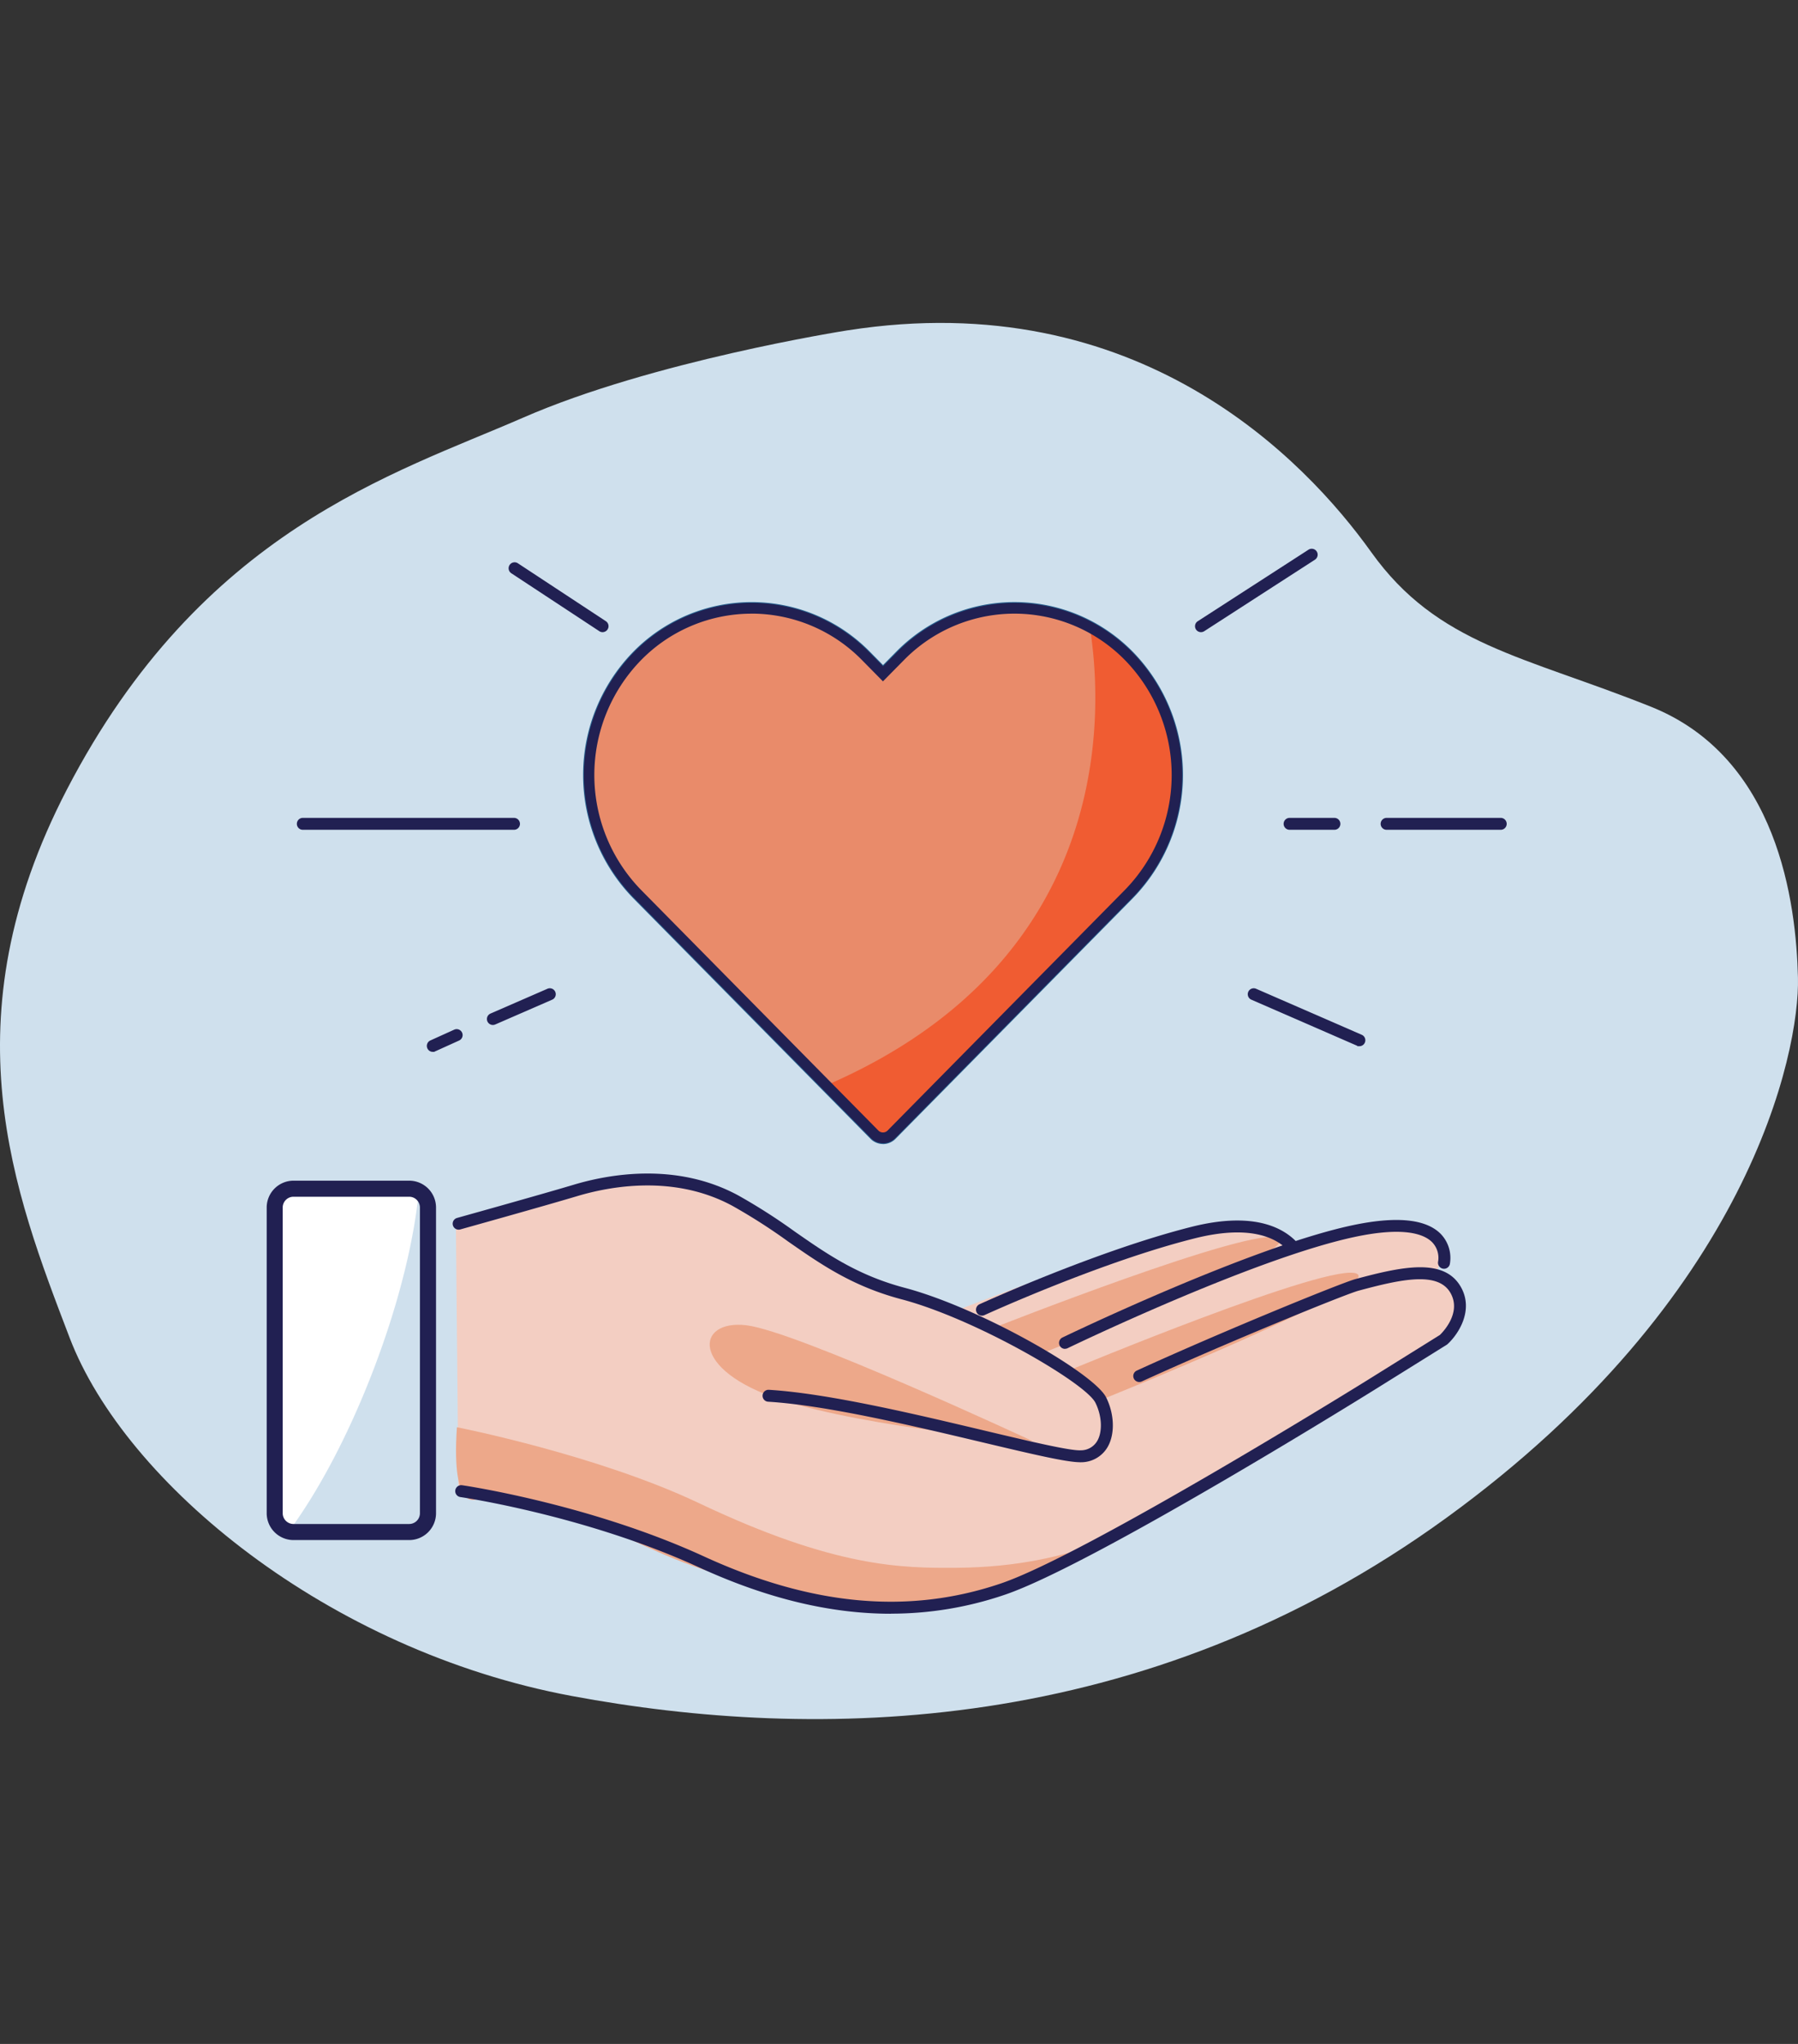 <svg xmlns="http://www.w3.org/2000/svg" xmlns:xlink="http://www.w3.org/1999/xlink" width="440" height="500" viewBox="0 0 440 500">
  <rect x="0" y="0" width="440" height="500" fill="#333333" stroke="none"/>
  <defs>
    <clipPath id="clip-path">
      <rect id="Rectangle_72" data-name="Rectangle 72" width="440" height="500" transform="translate(4633 2927)" fill="rgba(255,255,255,0)"/>
    </clipPath>
  </defs>
  <g id="banner-right-img2" transform="translate(-4633 -2927)" clip-path="url(#clip-path)">
    <g id="banner-right-img2-2" data-name="banner-right-img2" transform="translate(3327.202 2870.027)">
      <path id="Path_321" data-name="Path 321" d="M1513.253,137.779c-1.3.2-47.825,7.566-79.414,21.35s-78.751,27.58-111.666,90.968c-29.358,56.556-12.941,98.534.663,134.121s63.177,76.51,122.848,87.632,139.959,10.228,214.108-43.6,86.437-113.876,85.995-132.112-4.823-53.823-35.979-66.282-52.216-15.121-68.442-37.808-57.038-65.388-128.113-54.265Z" fill="#cfe0ed"/>
      <rect id="Rectangle_57" data-name="Rectangle 57" width="37.517" height="83.985" rx="4.602" transform="translate(1373.003 347.164)" fill="#cfe0ed"/>
      <path id="Path_322" data-name="Path 322" d="M1408.339,347.867a4.521,4.521,0,0,0-2.421-.7H1377.6a4.521,4.521,0,0,0-2.16.563c-.814,1.376-1.638,2.783-2.442,4.25v74.581a4.591,4.591,0,0,0,3.848,4.521c7.113-9.736,14.468-23.571,20.537-39.546,6.149-16.176,9.856-31.589,10.952-43.666Z" fill="#fff"/>
      <path id="Path_323" data-name="Path 323" d="M1661.33,371.971a7.418,7.418,0,0,0-4.16-3.4l1.306-3.275s2.914-13.132-22.295-7.706a137.787,137.787,0,0,0-13.393,3.717c-3.456-3.215-12.087-6.812-25.62-3.416-15.4,3.858-41.475,13.564-57.44,19.713a104.508,104.508,0,0,0-13.584-4.8c-18.135-4.793-26.464-14.8-41.053-22.717s-30.845-5-39.184-2.5-28.554,8.128-28.554,8.128l.623,65.438s30.634,4.381,58.767,17.3,52.306,13.966,73.777,6.671,89.752-49.744,89.752-49.744l18.065-11.253s6.531-5.908,2.984-12.157Z" fill="#f3cec2"/>
      <path id="Path_324" data-name="Path 324" d="M1417.613,406.112s34.3,6.732,59.189,18.547c33.347,15.835,49.654,15.935,63.147,15.835,30.011-.211,45.434-11.464,45.434-11.464s-38.974,27.72-84.2,18.135-39.385-19.381-78.57-23.551c0,0-6.46,3.959-5-17.5Z" fill="#eda88a"/>
      <path id="Path_325" data-name="Path 325" d="M1548.077,382.139s64.825-25.631,70.663-22.295-59.3,28.715-59.3,28.715l-11.354-6.42Z" fill="#eda88a"/>
      <path id="Path_326" data-name="Path 326" d="M1567.046,392.357s65.026-27.1,70.864-23.762-62.735,30.845-62.735,30.845l-8.128-7.083Z" fill="#eda88a"/>
      <path id="Path_327" data-name="Path 327" d="M1558.536,409.528s-57.7-26.907-70.12-28.364-13.875,10.962,8.359,18.186,61.761,10.178,61.761,10.178Z" fill="#eda88a"/>
      <path id="Path_328" data-name="Path 328" d="M1570.07,414.672c-3.356,0-11.976-2.05-23.722-4.833-17.1-4.059-38.38-9.113-52.547-9.967a1.46,1.46,0,1,1,.181-2.914c14.418.874,35.839,5.958,53.04,10.047,11.092,2.632,20.657,4.893,23.27,4.752a4.633,4.633,0,0,0,4.029-2.311c1.326-2.3,1.135-6.139-.462-9.334-2.432-4.863-29.388-20.527-47.413-25.289-12.057-3.185-19.733-8.54-27.861-14.2a140.817,140.817,0,0,0-13.524-8.651c-14.257-7.736-29.971-4.813-38.059-2.381-8.259,2.472-28.374,8.078-28.574,8.138a1.46,1.46,0,1,1-.784-2.813c.2-.06,20.3-5.657,28.524-8.118,8.53-2.562,25.118-5.626,40.3,2.612a143.533,143.533,0,0,1,13.8,8.822c7.907,5.506,15.372,10.71,26.937,13.775,18.246,4.823,46.268,20.778,49.282,26.806,2.04,4.089,2.19,8.952.382,12.107a7.5,7.5,0,0,1-6.39,3.758c-.121,0-.261.01-.4.01Z" fill="#212052"/>
      <path id="Path_329" data-name="Path 329" d="M1523.782,451.736c-14.9,0-30.443-3.778-46.961-11.363-27.61-12.68-58.063-17.131-58.365-17.181a1.462,1.462,0,1,1,.422-2.894c.312.04,31.167,4.551,59.179,17.412,26.374,12.107,50.146,14.277,72.7,6.611,21.059-7.154,88.768-49.171,89.451-49.593l17.944-11.183c.723-.693,5.355-5.426,2.612-10.268-3.024-5.335-11.986-3.406-22.526-.563-3.336.9-33.086,13.061-53.06,22.215a1.464,1.464,0,0,1-1.216-2.663c20.527-9.4,50.016-21.441,53.512-22.385,11.725-3.175,21.773-5.215,25.832,1.939,3.255,5.757-.723,11.645-3.275,13.966a1.171,1.171,0,0,1-.211.161L1641.758,397.2c-2.793,1.738-68.673,42.621-90.054,49.885a86.135,86.135,0,0,1-27.9,4.632Z" fill="#212052"/>
      <path id="Path_330" data-name="Path 330" d="M1566.423,386.941a1.458,1.458,0,0,1-.633-2.773c.452-.221,45.675-22.024,70.773-27.419,10.8-2.321,18.135-1.628,21.792,2.06a8.454,8.454,0,0,1,2.241,7.395,1.45,1.45,0,0,1-1.748,1.105,1.471,1.471,0,0,1-1.115-1.748,5.5,5.5,0,0,0-1.487-4.732c-2.01-2-6.963-3.838-19.08-1.236-24.756,5.315-69.658,26.967-70.11,27.188a1.418,1.418,0,0,1-.633.141Z" fill="#212052"/>
      <path id="Path_331" data-name="Path 331" d="M1546.1,378.823a1.444,1.444,0,0,1-1.326-.854,1.463,1.463,0,0,1,.723-1.939c.281-.131,28.786-13.142,52.005-18.969,14.448-3.617,21.783-.1,25.379,3.5a1.464,1.464,0,1,1-2.07,2.07c-3.064-3.065-9.484-6.019-22.606-2.733-22.948,5.747-51.211,18.658-51.492,18.788a1.461,1.461,0,0,1-.613.131Z" fill="#212052"/>
      <path id="Path_332" data-name="Path 332" d="M1405.938,433.209h-28.313a6.066,6.066,0,0,1-6.059-6.059V352.359a6.066,6.066,0,0,1,6.059-6.059h28.313a6.066,6.066,0,0,1,6.059,6.059v74.792a6.065,6.065,0,0,1-6.059,6.058Zm-28.323-83.985a3.139,3.139,0,0,0-3.135,3.135v74.792a3.139,3.139,0,0,0,3.135,3.135h28.313a3.139,3.139,0,0,0,3.135-3.135V352.359a3.139,3.139,0,0,0-3.135-3.135Z" fill="#212052" stroke="#212052" stroke-miterlimit="10" stroke-width="1.005"/>
      <path id="Path_333" data-name="Path 333" d="M1431.578,259.461H1379.9a.954.954,0,0,1,0-1.909h51.683a.954.954,0,0,1,0,1.909Z" fill="#212052" stroke="#212052" stroke-miterlimit="10" stroke-width="1.005"/>
      <path id="Path_334" data-name="Path 334" d="M1426.414,307.206a.954.954,0,0,1-.382-1.829l13.916-6.059a.954.954,0,1,1,.764,1.748l-13.915,6.059a1.006,1.006,0,0,1-.382.08Z" fill="#212052" stroke="#212052" stroke-miterlimit="10" stroke-width="1.005"/>
      <path id="Path_335" data-name="Path 335" d="M1411.715,313.787a.958.958,0,0,1-.4-1.829l5.838-2.642a.955.955,0,1,1,.794,1.738l-5.838,2.642a.916.916,0,0,1-.392.08Z" fill="#212052" stroke="#212052" stroke-miterlimit="10" stroke-width="1.005"/>
      <path id="Path_336" data-name="Path 336" d="M1453.25,211.114a.913.913,0,0,1-.522-.161L1431.2,196.786a.958.958,0,1,1,1.055-1.6l21.531,14.167a.959.959,0,0,1-.532,1.758Z" fill="#212052" stroke="#212052" stroke-miterlimit="10" stroke-width="1.005"/>
      <path id="Path_337" data-name="Path 337" d="M1673.055,259.461h-27.932a.954.954,0,0,1,0-1.909h27.932a.954.954,0,0,1,0,1.909Z" fill="#212052" stroke="#212052" stroke-miterlimit="10" stroke-width="1.005"/>
      <path id="Path_338" data-name="Path 338" d="M1632.353,259.461h-10.972a.954.954,0,0,1,0-1.909h10.972a.954.954,0,0,1,0,1.909Z" fill="#212052" stroke="#212052" stroke-miterlimit="10" stroke-width="1.005"/>
      <path id="Path_339" data-name="Path 339" d="M1638.462,312.4a1,1,0,0,1-.382-.08l-25.842-11.253a.954.954,0,1,1,.764-1.748l25.842,11.253a.955.955,0,0,1,.492,1.256.939.939,0,0,1-.874.573Z" fill="#212052" stroke="#212052" stroke-miterlimit="10" stroke-width="1.005"/>
      <path id="Path_340" data-name="Path 340" d="M1599.7,211.114a.95.95,0,0,1-.522-1.748l27.1-17.5a.952.952,0,1,1,1.035,1.6l-27.1,17.5A.977.977,0,0,1,1599.7,211.114Z" fill="#212052" stroke="#212052" stroke-miterlimit="10" stroke-width="1.005"/>
      <path id="Path_341" data-name="Path 341" d="M1521.883,336.835a4.309,4.309,0,0,1-3.094-1.316l-.422-.432L1460.756,276.7a43.158,43.158,0,0,1-.191-60.083,40.583,40.583,0,0,1,58.124-.2l3.2,3.245,3.205-3.245a40.566,40.566,0,0,1,58.124.2h0a43.158,43.158,0,0,1-.191,60.083l-58.063,58.847a4.3,4.3,0,0,1-3.075,1.3ZM1489.722,207.3a37.652,37.652,0,0,0-27.072,11.478,40.052,40.052,0,0,0,.185,55.768l58.053,58.837a1.387,1.387,0,0,0,2,0l.442-.452,57.621-58.395a40.051,40.051,0,0,0,.181-55.773h0a37.668,37.668,0,0,0-53.954-.181l-4.24,4.3a1.456,1.456,0,0,1-2.08,0l-4.24-4.3a37.662,37.662,0,0,0-26.887-11.293Z" fill="#245f8d"/>
      <path id="Path_342" data-name="Path 342" d="M1582.167,217.695h0a39.033,39.033,0,0,0-56.044-.191l-4.24,4.3-4.24-4.3a39.024,39.024,0,0,0-56.044.191h0a41.611,41.611,0,0,0,.181,57.923l57.621,58.395.422.432a2.845,2.845,0,0,0,4.089.01l.442-.452,57.621-58.395a41.6,41.6,0,0,0,.181-57.923Z" fill="#e98b6a"/>
      <path id="Path_343" data-name="Path 343" d="M1582.167,217.695h0a39.877,39.877,0,0,0-9.676-7.314c3.065,18.929,7.084,81.152-64.473,112.088L1519.4,334l.422.432a2.845,2.845,0,0,0,4.089.01l.442-.452,57.621-58.395a41.6,41.6,0,0,0,.181-57.923Z" fill="#f05c32"/>
      <path id="Path_344" data-name="Path 344" d="M1521.883,336.634a4.11,4.11,0,0,1-2.954-1.256l-.422-.432L1460.9,276.562a42.964,42.964,0,0,1-.191-59.8,40.383,40.383,0,0,1,57.852-.191l3.346,3.386,3.346-3.386a40.39,40.39,0,0,1,57.852.191h0a42.964,42.964,0,0,1-.191,59.8l-58.063,58.847a4.119,4.119,0,0,1-2.934,1.236Zm-32.161-129.54a37.85,37.85,0,0,0-27.211,11.537,40.258,40.258,0,0,0,.173,56.051l58.053,58.837a1.589,1.589,0,0,0,2.281,0l.442-.452,57.621-58.395a40.258,40.258,0,0,0,.171-56.054h0a37.863,37.863,0,0,0-54.235-.181l-5.144,5.214-5.144-5.215a37.86,37.86,0,0,0-27.027-11.353Z" fill="#212052"/>
    </g>
  </g>
</svg>
